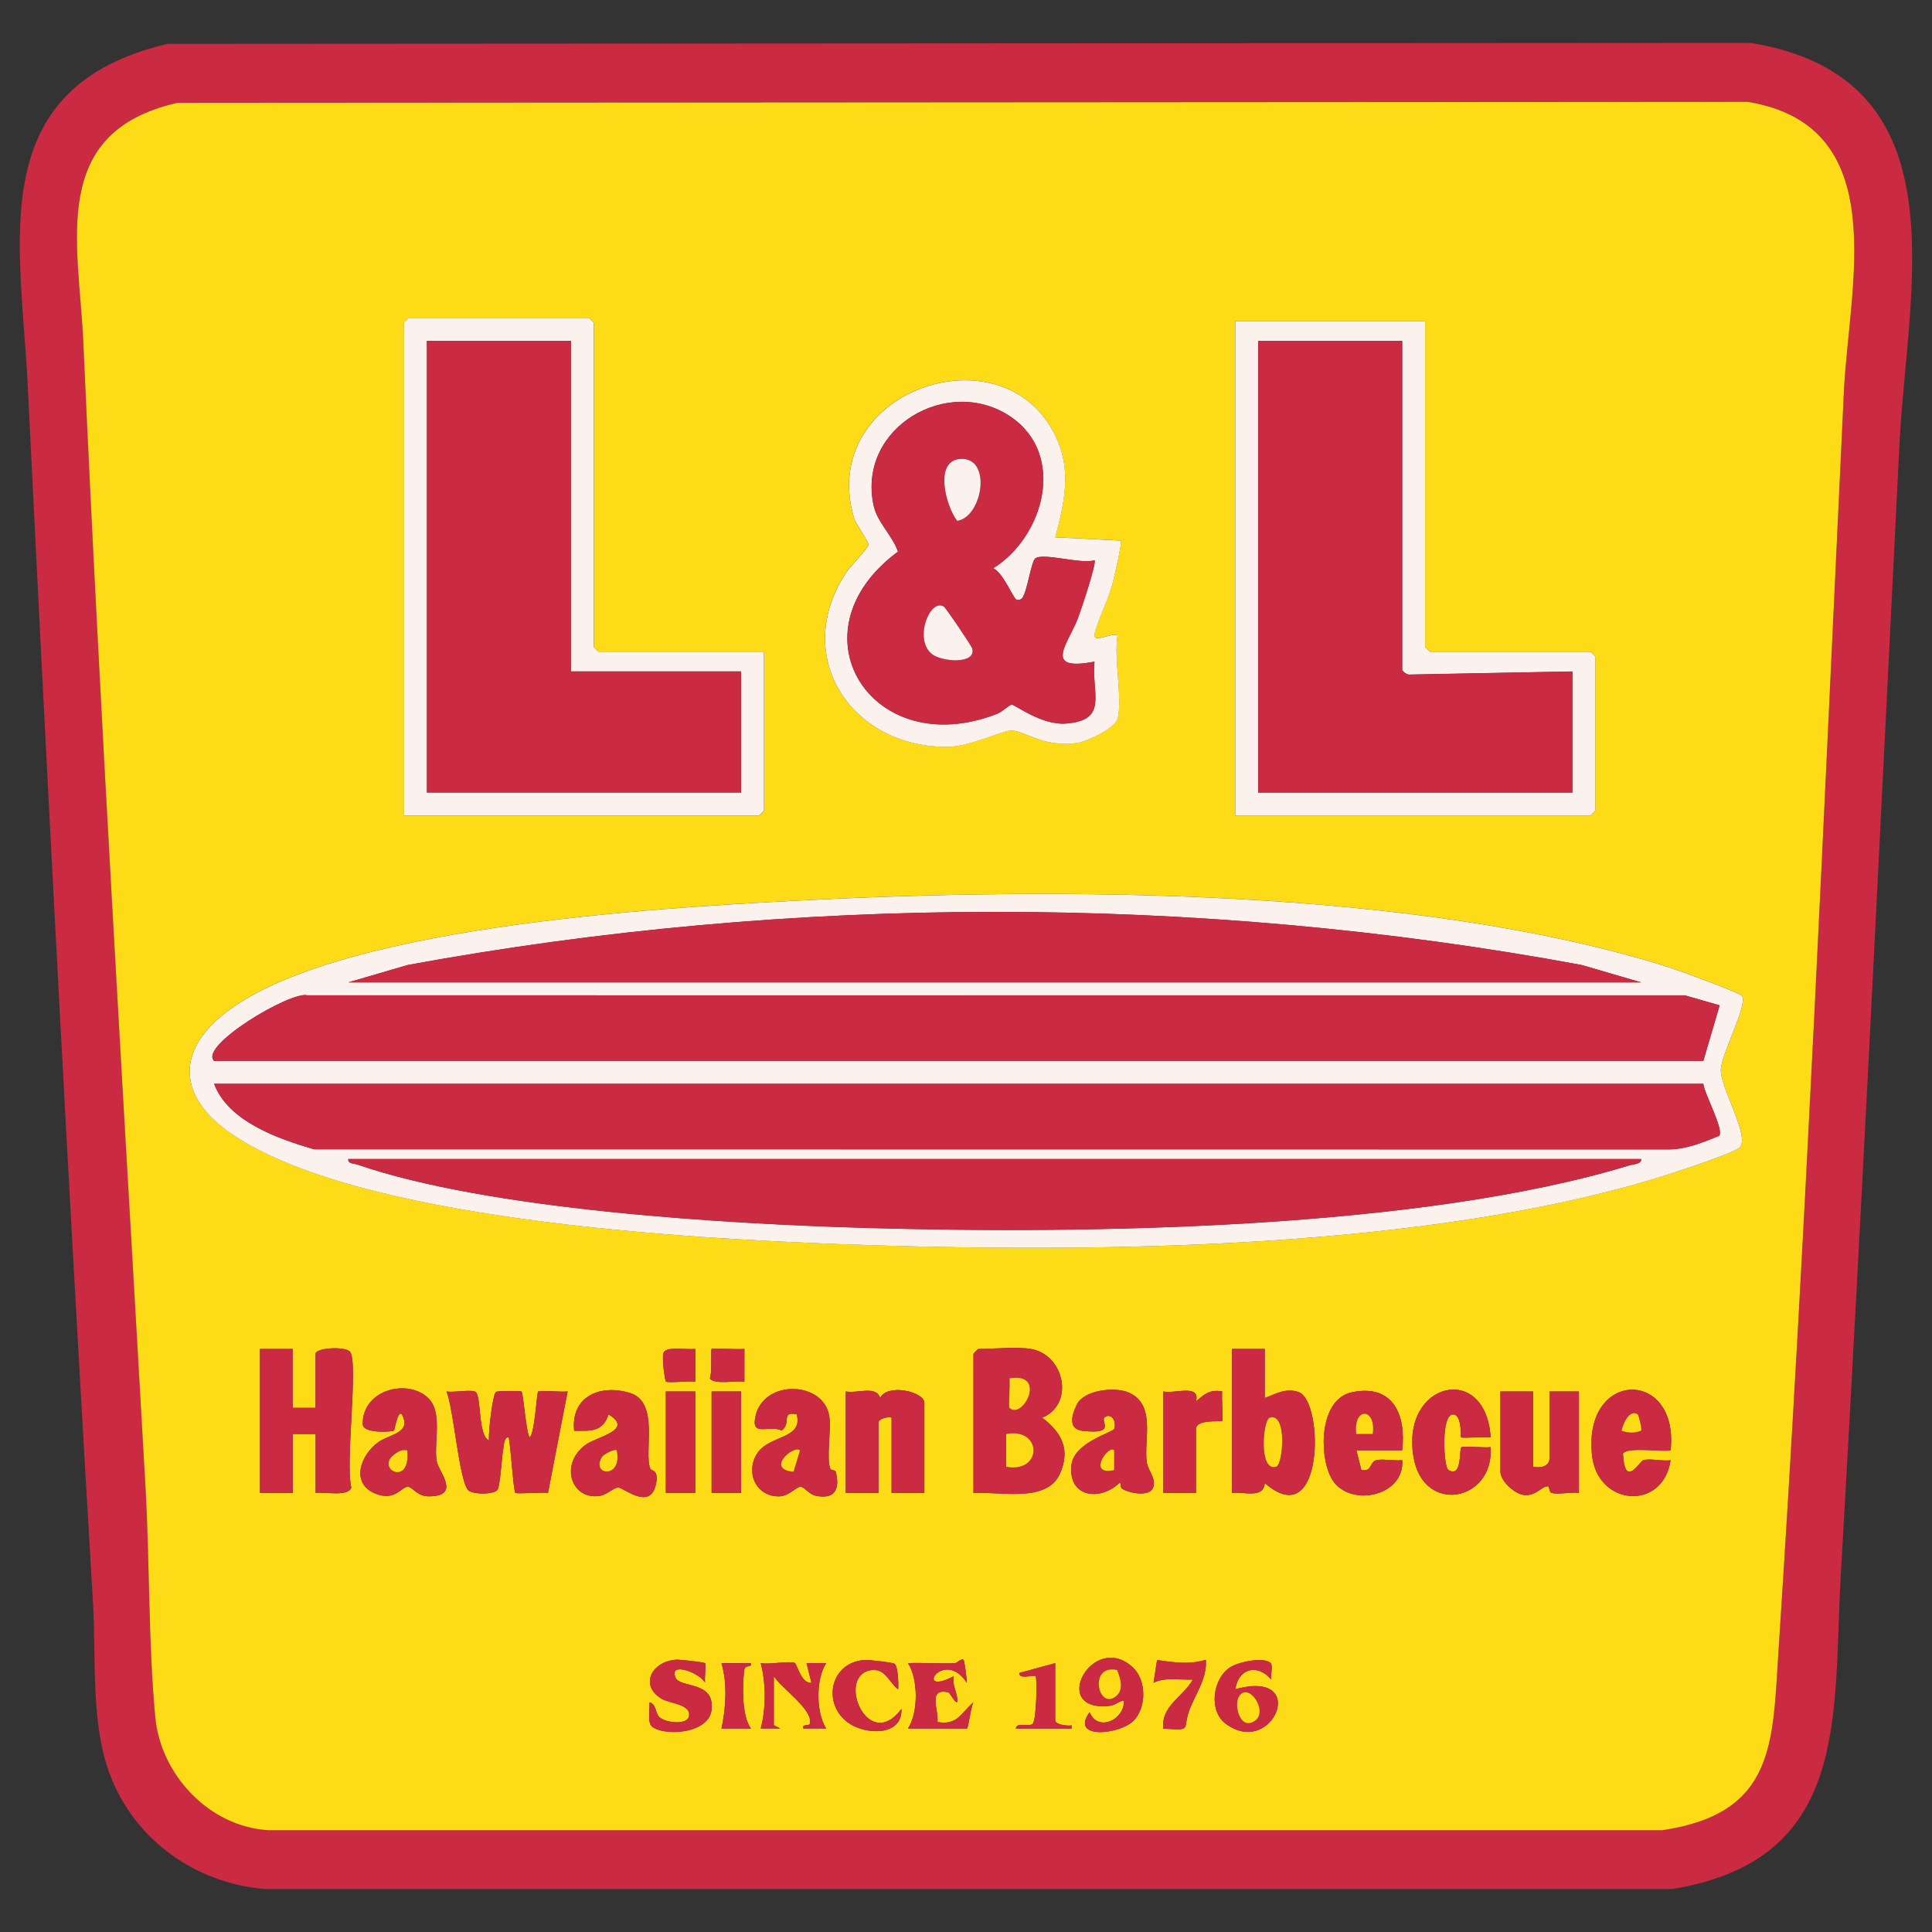<?xml version="1.0" encoding="UTF-8"?>
<svg id="Layer_1" xmlns="http://www.w3.org/2000/svg" version="1.1" viewBox="0 0 300 300">
  <rect x="0" y="0" width="300" height="300" fill="#333333" stroke="none"/>
  <!-- Generator: Adobe Illustrator 29.3.0, SVG Export Plug-In . SVG Version: 2.1.0 Build 146)  -->
  <defs>
    <style>
      .st0 {
        fill: #cb2b42;
      }

      .st1 {
        fill: #fcf2ed;
      }

      .st2 {
        fill: #fddc17;
      }
    </style>
  </defs>
  <g id="FWelYP">
    <g>
      <path class="st0" d="M26.01,6.81l245.86-.15c33.15,5.47,24.29,38.05,23.08,62.25-2.92,58.61-5.76,117.28-9.12,175.87-1.25,21.69,1.59,44-26.16,48.55H41.11c-10.75-.91-20.14-7.59-24-17.67-3.08-8.04-2.16-18.23-2.67-26.81-3.75-63.04-7.03-126.05-10.14-189.08C3.21,37.48-2.66,13.6,26.01,6.81ZM27.54,15.96c-20.1,4.57-15.28,21.85-14.59,37.2,2.64,59.28,6.31,118.59,9.66,177.87.66,11.68.43,23.99,1.51,35.59.83,8.97,8.37,17,17.51,17.56h216.54c17.52-2.62,17.07-13.53,18-27.74,4.27-65.15,7.06-130.43,10.16-195.66.78-16.42,7.74-41.24-14.95-44.98l-243.83.15Z"/>
      <path class="st2" d="M27.54,15.96l243.83-.15c22.69,3.73,15.73,28.56,14.95,44.98-3.1,65.23-5.9,130.51-10.16,195.66-.93,14.2-.48,25.11-18,27.74H41.62c-9.14-.56-16.67-8.59-17.51-17.56-1.08-11.6-.85-23.91-1.51-35.59-3.35-59.28-7.01-118.59-9.66-177.87-.68-15.35-5.51-32.63,14.59-37.2ZM118.63,101.21h-25.66c-.05,0-.76-.71-.76-.76v-50.31c0-.05-.71-.76-.76-.76h-27.95c-.05,0-.76.71-.76.76v76.49h55.14c.05,0,.76-.71.76-.76v-24.65ZM221.29,49.88h-29.48v76.74h55.14c.05,0,.76-.71.76-.76v-23.89c0-.05-.71-.76-.76-.76h-24.9c-.05,0-.76-.71-.76-.76v-50.57ZM173.52,111.63c.83-2.92-.61-9.58,0-12.96-.85-.53-3.94,1.36-3.57-.26.51-2.22,2.13-5.27,2.81-7.87.24-.92,1.51-6.37,1.27-6.61l-10.17-.51c1.63-6.19,2.73-11.46-.8-17.24-9.05-14.79-36.05-4.9-30.47,14.2.31,1.07,2.34,3.73,2.25,4.23-.09.53-2.84,3.35-3.42,4.23-8.71,13.12.87,27.38,15.89,27.12,3.21-.05,8.22-2.49,9.68-2.53,1.94-.06,5.02,2.67,10.12,1.96,1.59-.22,5.97-2.27,6.4-3.77ZM270.51,154.65c-.33-.52-10.05-4.04-11.5-4.5-39.09-12.32-94.64-12.44-135.53-10.29-21.7,1.14-72.71,4.06-89.22,18.01-7.2,6.08-5.96,12.81,1.37,17.96,19.48,13.7,71.43,16.51,95.45,17.37,38.82,1.4,90.87.95,127.92-10.83,1.96-.62,9.94-3.22,11.08-4.17,1.83-1.52-2.97-9.28-2.87-12.12.09-2.49,4.21-10.01,3.3-11.44ZM45.45,209.46h-5.08v22.36h5.08v-9.15h3.56v9.15c1.3-.21,5.08.66,5.54-.84-.97-3.68,1.12-19.2-.18-21.05-.64-.91-5.37-.67-5.37.29v8.39h-3.56v-9.15ZM107.96,209.46c-1.17.16-4.21-.45-4.87.48-.42.59.15,4.42.32,4.58.27.27,3.7-.13,4.55.03v-5.09ZM115.59,209.46c-.86.14-4.9-.19-5.09,0-.16.16.12,3.69-.28,4.59.72,1,4.1.3,5.37.5v-5.09ZM160.05,209.46c-2.11-.35-5.79,0-8.13,0-.05,0-.76.71-.76.76v21.6c4.18-.24,11.44,1.61,13.46-3.05,1.63-3.76.19-6.36-2.79-8.63,5.07-2.08,3.49-9.81-1.78-10.68ZM196.39,209.46h-5.08v22.36c1.82-.23,4.87.96,5.09-1.52,9.24,8.06,9.21-12.79,5.24-14.14-2-.68-3.52.28-5.25.93v-7.62ZM66.63,217.24c-3.01-3.23-10.32-1.65-10.31,3.88,0,1.57,4.67,1.21,4.86,1.02.12-.12.78-4.44,1.54-1.75.62,2.2-2.47,2.43-4.02,3.58-2.82,2.09-4.24,6.41-.41,7.96,3.14,1.28,4.12-1.22,5.11-1.06.71.11,1.4,1.47,3.14,1.48,5.15.02,1.59-3.84,1.29-5.38-.53-2.78.95-7.43-1.2-9.73ZM128.96,228.13c-.7-1.51.14-6.1-.19-8.22-.9-5.67-10.81-5.8-11.56.6-.29,2.48,2.43.74,4.16,1.62,1.59-1.07-.2-3.08,2.34-2.51,1.05,3.82-4.15,3.23-6.03,5.91-2.01,2.87-.45,6.81,3.24,6.83,1.65,0,2.75-1.6,3.47-1.48.54.09,1.3,1.17,2.24,1.37,2.93.63,3.82-.91,3.17-3.64-.09-.37-.78-.35-.84-.48ZM143.53,231.82v-13.98c0-1.75-5.74-3.08-6.87-.76-.59-1.99-3.51-.67-5.33-1.02v15.75h5.08v-10.93c0-.54,1.44-.97,2.03-.76v11.69h5.08ZM174.18,231.13c1.11.76,4.37,1.34,4.88-.14s-.79-2.55-.99-3.97c-.49-3.44,1.52-9.01-2.9-10.82-2.13-.87-6.86-.37-7.97,1.92-.86,1.78-1.34,3.81.97,4.07,5.18.57,2.71-1.43,3.33-2.06.71-.72,1.93.1,1.54,1.71-.15.6-6.26,2.08-6.66,5.65-.56,4.98,4.34,5.69,7.41,2.82.42-.17.13.64.4.83ZM73.84,216.13c-.67-.42-3.46.15-4.5-.07,1.11,2.86,1.91,13.42,3.29,15.26.6.8,4.1.78,4.62.02.43-.63.64-4.98.88-6.23.11-.56.1-2.02.86-1.93.29,1.2.73,8.32,1.03,8.63.19.2,4.21-.12,5.07,0l3.05-15.75c-.81.14-4.37-.2-4.57,0-.25.26-.49,6.17-1.28,7.12-.53,0-1.03-6.83-1.3-7.09-.14-.14-3.69-.13-3.97.04-.53.33-1.23,6.42-1.09,7.55-1.76-.78-1.15-6.96-2.1-7.55ZM101.01,228.13c-1.14-2.46,1.51-10.39-3.19-11.83-4.63-1.42-9.21.53-8.67,5.87,2.66.02,4.44.2,5.34-2.54,4.03,2.42-1.81,3.46-3.48,4.66-4.32,3.08-2.22,8.88,2.33,7.95.88-.18,2.06-1.3,2.67-1.26.86.06,4.92,3.61,5.83-.45.53-2.36-.72-2.14-.84-2.4ZM103.39,216.07v15.75h4.57v-15.75h-4.57ZM110.5,216.07v15.75h4.57v-15.75h-4.57ZM180.63,216.07v15.75h5.08v-9.91c0-1.59,3.91-1.11,4.07-1.27s-.12-3.78,0-4.58c-1.92-.35-2.73.41-4.06,1.53.67-2.74-3.23-1.13-5.09-1.53ZM217.73,225.21c.64-5.51-1.41-10.33-7.76-9.03-5.06,1.03-5.21,9.52-3.3,13.23,2.47,4.82,11.49,3.11,11.07-2.68-1.23.12-2.64-.17-3.83-.04-1.29.14-.8,1.98-2.52,1.56l-.77-3.04h7.11ZM231.46,223.18c-.73-11.72-13.98-8.66-11.97,3.08,1.54,9.02,12.53,6.91,11.97-1.55-.85.15-4.28-.24-4.55.03-.37.36.16,4.87-2.03,3.51-.71-.44-1.16-8.62.73-8.61,1.45,0,1.14,3.4,1.27,3.55.17.18,3.78-.12,4.57,0ZM238.06,216.07h-5.08v12.45c0,1.38,2.08,3.36,3.53,3.6,1.92.32,2.84-1.32,3.83-1.33.29,0,.19.93.59,1.03,1.15.3,2.96-.19,4.24,0v-15.75h-4.57v10.42c0,1.24-1.47,1.52-2.54,1.27v-11.69ZM259.41,225.22c1.37-12.74-13.63-12.66-12.2.76.84,7.92,11.03,8.68,12.2.76-1.25.19-3.11-.3-4.22-.02-.62.16-2.89,4.58-3.18-1.02.75-1.07,5.9-.23,7.4-.49ZM109.48,258.25c-.16-.15-3.8-.55-4.3-.54-3.78.1-6.04,3.83-2.49,6.05,1.21.76,4.88.87,4.25,2.86-.41,1.28-3.68.87-4.56,0-.67-.67-.44-2.02-1.53-2.28.1,1.04-.4,3.21.48,3.83,2.12,1.48,8.7.96,9.15-2.61.59-4.6-4.85-3.4-5.57-5.04-1.16-2.62,3.79-.76,4.57.76-.1-.63.18-2.87,0-3.04ZM138.87,258.33c-.29-.18-4.02-.63-4.67-.57-5.42.44-6.59,7.01-2.32,9.86,2.61,1.75,8.26,2.02,8.1-2.26-5.23,6.99-10.24-5.18-4.71-6.02,2.22-.34,2.8,1.96,4.2,2.97.06-.83,0-3.6-.59-3.98ZM148.36,258.25c-2.44.14-4.93-.1-7.37,0,1.61,2.5,1.61,7.68,0,10.16h9.15c.21,0,.63-3.47,1.01-4.07-1.91,1.63-2.48,3.62-5.59,3.05.25-1.83-1.6-5.36,1.71-4.6.24.05,1.62,2.79,1.35.79-.14-1.02-.8-2.11-.52-3.3-6.34,3.31-1.65-4.52,2.03,1.02,0-.58-.38-3.43-.51-3.56-.3-.29-1.09.5-1.27.51ZM175.9,258.91c-6.22-5.75-13.11,6.97-3.64,5.98,1.11-.12,1.45-.82,2.27-.8.07,3.01-4.08,4.89-5.34,1.78-3.14,4.32,4.76,3.49,6.87,1.28,2-2.09,1.96-6.27-.17-8.24ZM187.24,257.74c-2.7.79-4.88.39-7.57.04l-.55,3.52c1.89-.92,4.06-.39,6.09-.5-1.43,2.66-4.94,4.06-4.58,7.62,4.63.3,2.93.18,4.04-2.82.94-2.56,2.81-5,2.57-7.85ZM197.35,258.3c-.93-1.1-4.94-.25-6.22.53-2.84,1.72-3.5,6.8-.83,8.81,7.34,5.51,13.17-8.58,1.52-5.33.5-3.29,3.43-4,5.58-1.52-.1-.63.24-2.14-.05-2.48ZM116.6,258.25h-4.57c.93,3.13.69,6.99,0,10.16h4.57c-1.42-2.01-1.32-6.42-1.06-8.93.13-1.23,1.16-.31,1.06-1.23ZM120.16,267.9v-7.62c1.22,1.9,6.07,5.17,5.62,7.32-.12.56-1.27-.04-1.04.8h3.55c-1.61-2.49-1.61-7.68,0-10.15h-3.05s.76,3.05.76,3.05c-1.58.21-2.27-2.99-2.6-3.09-1.22-.34-3.82.3-5.28.04.83,3.06.83,7.11,0,10.15h3.05s-1.01-.5-1.01-.5ZM163.86,258.25l-5.59,1.53c-.04,1.11,2.25.21,2.54.5.26.27.13,6.98-.48,7.41-.81.56-2.53-.34-2.58.73h8.64v-.5c-.65.12-2.54-.11-2.54-.77v-8.89Z"/>
      <path class="st0" d="M109.48,258.25c.18.17-.1,2.41,0,3.04-.78-1.52-5.73-3.38-4.57-.76.73,1.64,6.16.43,5.57,5.04-.46,3.57-7.03,4.09-9.15,2.61-.88-.62-.38-2.79-.48-3.83,1.09.26.86,1.62,1.53,2.28.88.88,4.16,1.28,4.56,0,.63-1.99-3.04-2.1-4.25-2.86-3.55-2.22-1.29-5.95,2.49-6.05.5-.01,4.14.39,4.3.54Z"/>
      <path class="st0" d="M175.9,258.91c2.12,1.96,2.16,6.15.17,8.24-2.11,2.21-10.01,3.04-6.87-1.28,1.25,3.12,5.41,1.23,5.34-1.78-.82-.02-1.16.68-2.27.8-9.47.99-2.58-11.73,3.64-5.98ZM173.47,259.32c-4.54-.98-2.97,6.39-.16,4.06,1.24-1.03.67-2.75.16-4.06Z"/>
      <path class="st0" d="M197.35,258.3c.29.35-.05,1.85.05,2.48-2.16-2.47-5.08-1.77-5.58,1.52,11.66-3.26,5.83,10.84-1.52,5.33-2.67-2.01-2.01-7.08.83-8.81,1.28-.78,5.28-1.63,6.22-.53ZM192.4,263.41c-.85,1.34.17,5.44,2.5,3.77,2.08-1.49-1.04-6.07-2.5-3.77Z"/>
      <path class="st0" d="M148.36,258.25c.17,0,.97-.8,1.27-.51.13.12.51,2.97.51,3.56-3.69-5.54-8.38,2.29-2.03-1.02-.28,1.2.38,2.29.52,3.3.27,2-1.11-.74-1.35-.79-3.3-.76-1.46,2.77-1.71,4.6,3.1.57,3.67-1.42,5.59-3.05-.38.6-.8,4.07-1.01,4.07h-9.15c1.61-2.48,1.61-7.66,0-10.16,2.44-.1,4.93.14,7.37,0Z"/>
      <path class="st0" d="M120.16,267.9l1.01.5h-3.05c.83-3.04.83-7.09,0-10.15,1.45.27,4.05-.38,5.28-.04.33.09,1.01,3.29,2.6,3.09l-.76-3.05h3.05c-1.61,2.47-1.61,7.66,0,10.15h-3.55c-.22-.84.93-.25,1.04-.8.45-2.15-4.4-5.42-5.62-7.32v7.62Z"/>
      <path class="st0" d="M138.87,258.33c.6.38.65,3.15.59,3.98-1.4-1.01-1.98-3.3-4.2-2.97-5.53.84-.52,13.01,4.71,6.02.16,4.29-5.49,4.01-8.1,2.26-4.26-2.86-3.09-9.43,2.32-9.86.65-.05,4.39.39,4.67.57Z"/>
      <path class="st0" d="M187.24,257.74c.24,2.85-1.62,5.28-2.57,7.85-1.11,3.01.6,3.13-4.04,2.82-.36-3.55,3.14-4.95,4.58-7.62-2.03.11-4.2-.42-6.09.5l.55-3.52c2.69.35,4.88.75,7.57-.04Z"/>
      <path class="st0" d="M163.86,258.25v8.89c0,.65,1.89.89,2.54.77v.5s-8.64,0-8.64,0c.04-1.07,1.77-.17,2.58-.73.61-.42.74-7.14.48-7.41-.29-.29-2.58.61-2.54-.5l5.59-1.53Z"/>
      <path class="st0" d="M116.6,258.25c.1.92-.93,0-1.06,1.23-.26,2.51-.36,6.92,1.06,8.93h-4.57c.69-3.17.93-7.02,0-10.15h4.57Z"/>
      <g>
        <path class="st0" d="M160.05,209.46c5.27.87,6.85,8.6,1.78,10.68,2.98,2.27,4.42,4.87,2.79,8.63-2.02,4.66-9.28,2.81-13.46,3.05v-21.6c0-.05.71-.76.76-.76,2.34,0,6.03-.35,8.13,0ZM156.75,218.61c2.05,1.97,5.97-5.59,0-4.58.13.8-.18,4.4,0,4.58ZM156.24,227.76c5.64,1.05,5.67-6.13,0-5.09v5.09Z"/>
        <path class="st0" d="M45.45,209.46v9.15h3.56v-8.39c0-.96,4.73-1.2,5.37-.29,1.29,1.85-.79,17.37.18,21.05-.47,1.5-4.25.62-5.54.84v-9.15h-3.56v9.15h-5.08v-22.36h5.08Z"/>
        <path class="st0" d="M73.84,216.13c.95.6.34,6.78,2.1,7.55-.13-1.13.56-7.22,1.09-7.55.28-.17,3.83-.18,3.97-.04.27.26.76,7.09,1.3,7.09.78-.94,1.02-6.86,1.28-7.12.2-.21,3.76.13,4.57,0l-3.05,15.75c-.86-.12-4.88.2-5.07,0-.3-.31-.74-7.43-1.03-8.63-.76-.09-.75,1.36-.86,1.93-.24,1.25-.46,5.6-.88,6.23-.52.76-4.02.78-4.62-.02-1.38-1.84-2.18-12.4-3.29-15.26,1.04.21,3.84-.35,4.5.07Z"/>
        <path class="st0" d="M196.39,209.46v7.62c1.74-.65,3.25-1.61,5.25-.93,3.97,1.35,4,22.2-5.24,14.14-.22,2.49-3.27,1.29-5.09,1.52v-22.36h5.08ZM197.16,220.14c-1.06.34-1.75,8.49,1.01,7.61,1.06-.34,1.75-8.49-1.01-7.61Z"/>
        <path class="st0" d="M143.53,231.82h-5.08v-11.69c-.59-.21-2.03.22-2.03.76v10.93h-5.08v-15.75c1.82.34,4.74-.97,5.33,1.02,1.13-2.32,6.87-.99,6.87.76v13.98Z"/>
        <path class="st0" d="M238.06,216.07v11.69c1.07.25,2.54-.03,2.54-1.27v-10.42h4.57v15.75c-1.28-.19-3.09.29-4.24,0-.4-.1-.3-1.04-.59-1.03-1,.01-1.92,1.65-3.83,1.33-1.45-.24-3.53-2.22-3.53-3.6v-12.45h5.08Z"/>
        <path class="st0" d="M66.63,217.24c2.14,2.3.67,6.95,1.2,9.73.29,1.54,3.86,5.4-1.29,5.38-1.73,0-2.43-1.37-3.14-1.48-.99-.15-1.98,2.34-5.11,1.06-3.83-1.56-2.41-5.88.41-7.96,1.55-1.15,4.64-1.38,4.02-3.58-.75-2.7-1.42,1.62-1.54,1.75-.19.19-4.85.55-4.86-1.02-.02-5.53,7.3-7.11,10.31-3.88ZM63.23,225.22c-.78-.14-1.18.08-1.8.48-3.46,2.26,2.41,5.41,1.8-.48Z"/>
        <path class="st0" d="M101.01,228.13c.12.25,1.37.04.84,2.4-.91,4.06-4.98.51-5.83.45-.6-.04-1.79,1.08-2.67,1.26-4.55.92-6.65-4.87-2.33-7.95,1.67-1.19,7.51-2.24,3.48-4.66-.91,2.74-2.68,2.56-5.34,2.54-.54-5.35,4.04-7.29,8.67-5.87,4.69,1.44,2.05,9.37,3.19,11.83ZM95.76,225.22c-.27-.3-2.02.59-2.28,1.01-1.78,2.93,3.23,3.44,2.28-1.01Z"/>
        <path class="st0" d="M128.96,228.13c.06.13.75.12.84.48.65,2.73-.25,4.26-3.17,3.64-.94-.2-1.7-1.28-2.24-1.37-.72-.12-1.82,1.49-3.47,1.48-3.69-.02-5.25-3.96-3.24-6.83,1.88-2.68,7.08-2.09,6.03-5.91-2.54-.56-.76,1.45-2.34,2.51-1.73-.88-4.45.85-4.16-1.62.75-6.4,10.66-6.28,11.56-.6.34,2.12-.51,6.71.19,8.22ZM124.22,225.22c-.94-.91-5.43,2.93-1,3.32l1-3.32Z"/>
        <path class="st0" d="M174.18,231.13c-.27-.19.02-1-.4-.83-3.07,2.88-7.97,2.16-7.41-2.82.4-3.56,6.51-5.05,6.66-5.65.39-1.61-.83-2.43-1.54-1.71-.62.63,1.85,2.63-3.33,2.06-2.31-.25-1.83-2.28-.97-4.07,1.11-2.29,5.84-2.79,7.97-1.92,4.42,1.81,2.42,7.38,2.9,10.82.2,1.42,1.51,2.44.99,3.97s-3.76.9-4.88.14ZM173.01,225.22c-.86-.99-4.32,4.02,0,3.05v-3.05Z"/>
        <path class="st0" d="M217.73,225.21h-7.11l.77,3.04c1.72.42,1.23-1.42,2.52-1.56,1.19-.13,2.6.16,3.83.04.42,5.79-8.59,7.5-11.07,2.68-1.91-3.72-1.75-12.2,3.3-13.23,6.35-1.3,8.41,3.52,7.76,9.03ZM213.16,222.67c.57-4.15-3.1-4.22-2.55,0h2.55Z"/>
        <path class="st0" d="M259.41,225.22c-1.5.26-6.66-.58-7.4.49.29,5.6,2.57,1.18,3.18,1.02,1.11-.29,2.97.21,4.22.02-1.17,7.92-11.35,7.15-12.2-.76-1.43-13.42,13.57-13.5,12.2-.76ZM254.32,219.63c-1.36-.89-2.31,1.56-2.53,2.53,1.14.38,1.92.41,3.05,0,.16-.22-.41-2.46-.52-2.53Z"/>
        <path class="st0" d="M231.46,223.18c-.8-.12-4.41.18-4.57,0-.13-.15.18-3.54-1.27-3.55-1.9,0-1.44,8.17-.73,8.61,2.19,1.36,1.66-3.15,2.03-3.51.27-.26,3.7.13,4.55-.03.56,8.46-10.43,10.57-11.97,1.55-2.01-11.74,11.24-14.8,11.97-3.08Z"/>
        <path class="st0" d="M180.63,216.07c1.86.39,5.76-1.21,5.09,1.53,1.33-1.12,2.14-1.88,4.06-1.53-.12.8.18,4.42,0,4.58s-4.07-.32-4.07,1.27v9.91h-5.08v-15.75Z"/>
        <rect class="st0" x="110.5" y="216.07" width="4.57" height="15.75"/>
        <rect class="st0" x="103.39" y="216.07" width="4.57" height="15.75"/>
        <path class="st0" d="M115.59,209.46v5.09c-1.27-.2-4.66.5-5.37-.5.41-.9.12-4.43.28-4.59.19-.19,4.23.14,5.09,0Z"/>
        <path class="st0" d="M107.96,209.46v5.09c-.85-.16-4.28.24-4.55-.03-.16-.16-.73-4-.32-4.58.66-.93,3.7-.31,4.87-.48Z"/>
        <path class="st2" d="M156.24,227.76v-5.09c5.67-1.04,5.64,6.14,0,5.09Z"/>
        <path class="st2" d="M156.75,218.61c-.18-.18.12-3.77,0-4.58,5.97-1.01,2.05,6.55,0,4.58Z"/>
        <path class="st2" d="M197.16,220.14c2.75-.87,2.07,7.28,1.01,7.61-2.75.87-2.07-7.28-1.01-7.61Z"/>
        <path class="st2" d="M63.23,225.22c.61,5.89-5.25,2.74-1.8.48.62-.41,1.01-.63,1.8-.48Z"/>
        <path class="st2" d="M95.76,225.22c.95,4.46-4.07,3.94-2.28,1.01.26-.43,2.02-1.31,2.28-1.01Z"/>
        <path class="st2" d="M124.22,225.22l-1,3.32c-4.43-.39.06-4.23,1-3.32Z"/>
        <path class="st2" d="M173.01,225.22v3.05c-4.32.97-.86-4.04,0-3.05Z"/>
        <path class="st2" d="M213.16,222.67h-2.55c-.55-4.22,3.12-4.15,2.55,0Z"/>
        <path class="st2" d="M254.32,219.63c.11.07.68,2.31.52,2.53-1.13.41-1.91.38-3.05,0,.23-.97,1.17-3.42,2.53-2.53Z"/>
      </g>
      <path class="st2" d="M173.47,259.32c.51,1.31,1.08,3.03-.16,4.06-2.81,2.33-4.37-5.04.16-4.06Z"/>
      <path class="st2" d="M192.4,263.41c1.46-2.3,4.58,2.28,2.5,3.77-2.33,1.67-3.36-2.43-2.5-3.77Z"/>
      <g>
        <path class="st1" d="M270.51,154.65c.9,1.43-3.22,8.95-3.3,11.44-.1,2.84,4.7,10.6,2.87,12.12-1.13.94-9.12,3.54-11.08,4.17-37.06,11.77-89.11,12.23-127.92,10.83-24.02-.87-75.97-3.67-95.45-17.37-7.33-5.15-8.56-11.88-1.37-17.96,16.51-13.95,67.51-16.87,89.22-18.01,40.88-2.15,96.44-2.03,135.53,10.29,1.45.46,11.17,3.98,11.5,4.5ZM54.09,152.54h200.74l-9.24-2.7c-59.59-11.04-122.7-10.94-182.26,0l-9.24,2.7ZM33.25,164.74h231.24l2.54-8.63-5.33-1.53-213.99-.03c-2.57-.67-16.89,7.85-14.46,10.19ZM264.49,168.29H33.25c2.16,5.84,9.96,8.55,15.5,10.17l210.43.02c2.75-.03,5.31-1.11,7.79-2.12.69-1.1-2.29-6.45-2.48-8.07ZM254.83,179.98H54.09c-.11.75.88.67,1.42.86,20.44,7.03,57.09,9.21,79.11,9.84,34.26.98,85.87.22,118.4-9.72.59-.18,1.89-.18,1.82-.97Z"/>
        <path class="st0" d="M33.25,164.74c-2.43-2.34,11.89-10.86,14.46-10.19l213.99.03,5.33,1.53-2.54,8.63H33.25Z"/>
        <path class="st0" d="M264.49,168.29c.18,1.61,3.17,6.96,2.48,8.07-2.48,1.01-5.04,2.09-7.79,2.12l-210.43-.02c-5.54-1.62-13.34-4.33-15.5-10.17h231.24Z"/>
        <path class="st0" d="M254.83,179.98c.07.79-1.23.79-1.82.97-32.53,9.94-84.14,10.7-118.4,9.72-22.02-.63-58.66-2.8-79.11-9.84-.54-.19-1.54-.11-1.42-.86h200.74Z"/>
        <path class="st0" d="M54.09,152.54l9.24-2.7c59.56-10.94,122.68-11.04,182.26,0l9.24,2.7H54.09Z"/>
      </g>
      <g>
        <g>
          <path class="st1" d="M118.63,101.21v24.65c0,.05-.71.76-.76.76h-55.14V50.13c0-.05.71-.76.76-.76h27.95c.05,0,.76.71.76.76v50.31c0,.05.71.76.76.76h25.66ZM88.65,52.93h-22.36v70.13h48.79v-18.8h-26.43v-51.33Z"/>
          <polygon class="st0" points="88.65 52.93 88.65 104.26 115.07 104.26 115.07 123.06 66.29 123.06 66.29 52.93 88.65 52.93"/>
        </g>
        <g>
          <path class="st1" d="M221.29,49.88v50.57c0,.05.71.76.76.76h24.9c.05,0,.76.71.76.76v23.89c0,.05-.71.76-.76.76h-55.14V49.88h29.48ZM217.73,52.93h-22.36v70.13h48.79v-18.8l-25.21.48c-.42.12-1.22-.52-1.22-.74v-51.08Z"/>
          <path class="st0" d="M217.73,52.93v51.08c0,.22.8.85,1.22.74l25.21-.48v18.8h-48.79V52.93h22.36Z"/>
        </g>
        <g>
          <path class="st1" d="M173.52,111.63c-.42,1.5-4.8,3.55-6.4,3.77-5.1.71-8.19-2.03-10.12-1.96-1.46.05-6.47,2.48-9.68,2.53-15.03.25-24.6-14-15.89-27.12.58-.87,3.32-3.69,3.42-4.23.09-.5-1.93-3.16-2.25-4.23-5.58-19.1,21.42-28.99,30.47-14.2,3.53,5.78,2.43,11.05.8,17.24l10.17.51c.24.24-1.03,5.69-1.27,6.61-.67,2.6-2.29,5.65-2.81,7.87-.37,1.62,2.71-.27,3.57.26-.61,3.38.83,10.04,0,12.96ZM157.77,93.07c-.59-.49-2.1-4.24-3.56-4.82,7.91-4.93,11.4-17.66,2.7-23.55-9.61-6.51-23.77,1.61-21.29,13.67.57,2.78,2.92,4.69,3.81,7.29-16.96,12.52-4.02,32.85,15.47,25.15.76-.3,1.72-1.31,2.18-1.39s4.59,3.24,8.48,2.93c6.61-.53,3.9-4.67,4.38-9.61-8.22,1.58-4.02-2.84-2.53-6.85.42-1.13,2.92-8.53,2.53-8.9-1.97.68-7.89-1.2-9.18-.29-.61.43-1.24,4.97-1.97,6.08-.3.45-.84.46-1.04.29Z"/>
          <path class="st0" d="M157.77,93.07c.2.17.74.15,1.04-.29.73-1.11,1.36-5.65,1.97-6.08,1.29-.91,7.21.97,9.18.29.39.37-2.11,7.77-2.53,8.9-1.49,4.01-5.69,8.43,2.53,6.85-.49,4.94,2.23,9.08-4.38,9.61-3.89.31-8.03-3-8.48-2.93s-1.43,1.09-2.18,1.39c-19.49,7.7-32.43-12.63-15.47-25.15-.89-2.6-3.23-4.51-3.81-7.29-2.48-12.05,11.68-20.17,21.29-13.67,8.69,5.88,5.21,18.62-2.7,23.55,1.46.58,2.96,4.34,3.56,4.82ZM148.63,80.88c3.9-.6,5.4-9.6.75-9.62-4.5-.01-2.52,7.35-.75,9.62ZM146.52,94.17c-2.18-1.24-4.72,5.36-1.65,7.49,1.66,1.15,6.79,1.46,6.09-.99-.11-.38-4.09-6.3-4.43-6.5Z"/>
          <path class="st1" d="M146.52,94.17c.34.19,4.32,6.12,4.43,6.5.71,2.45-4.43,2.14-6.09.99-3.07-2.13-.53-8.73,1.65-7.49Z"/>
          <path class="st1" d="M148.63,80.88c-1.76-2.27-3.74-9.63.75-9.62,4.65.01,3.14,9.02-.75,9.62Z"/>
        </g>
      </g>
    </g>
  </g>
</svg>